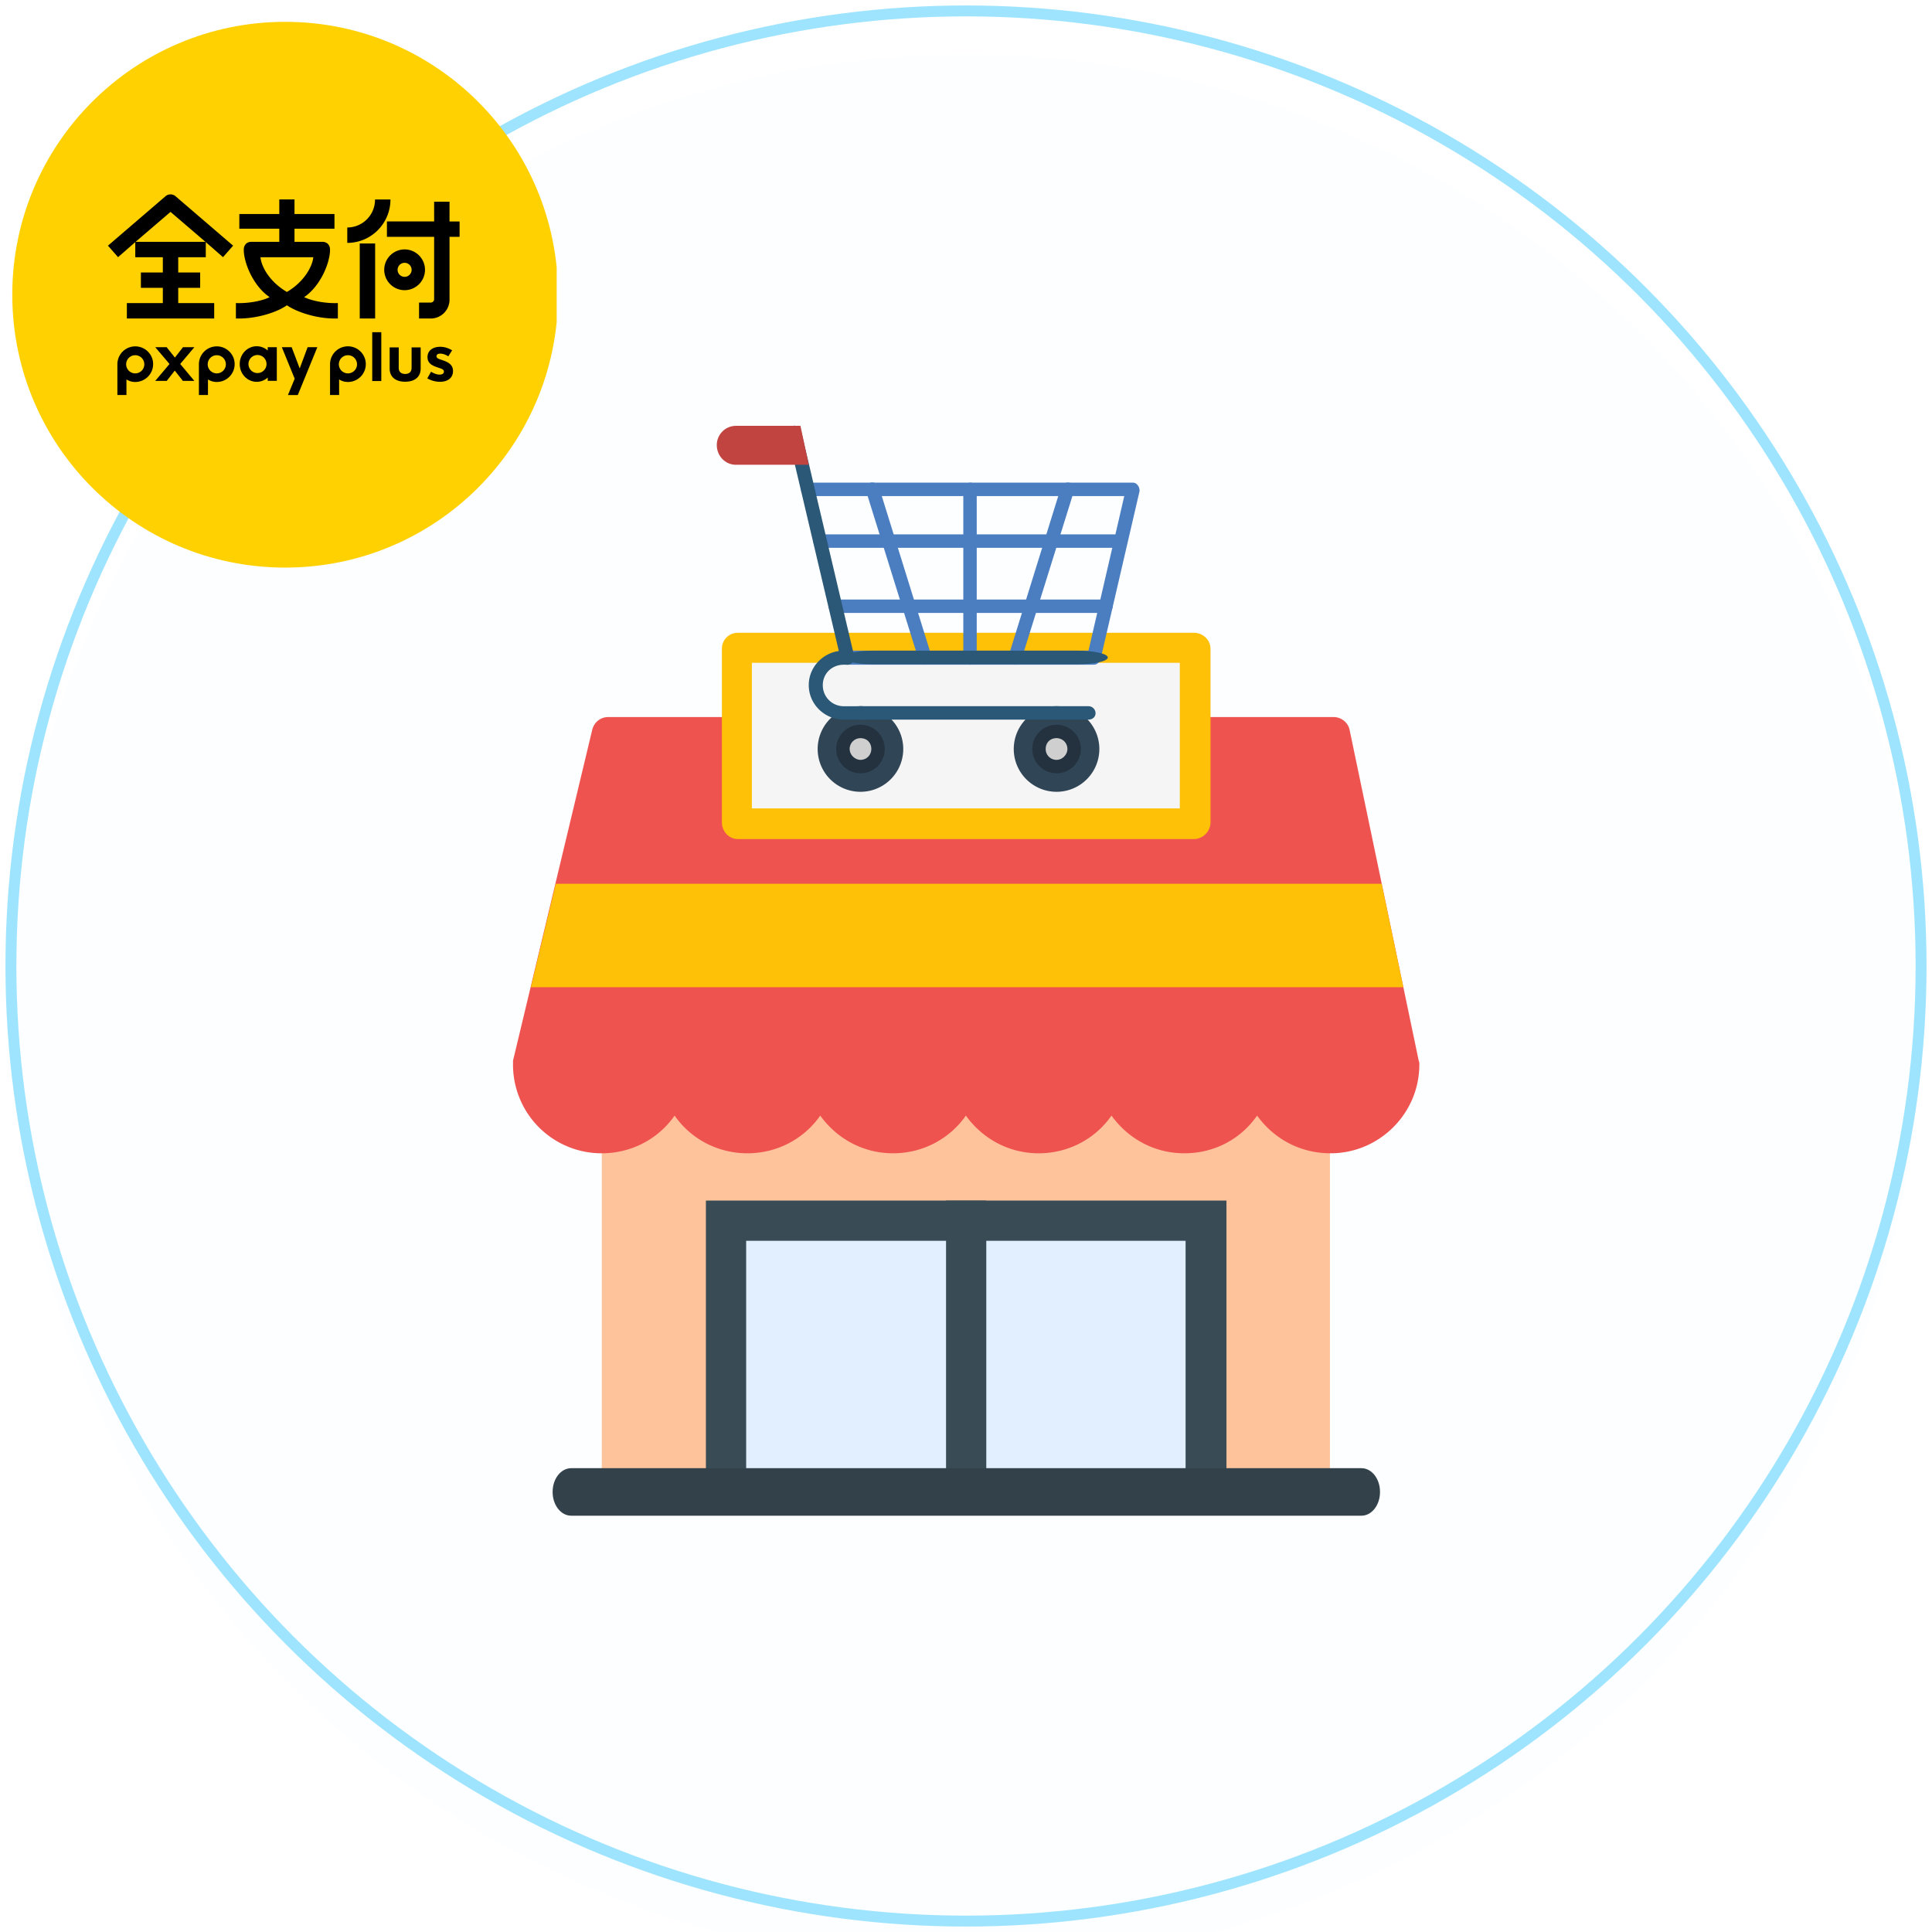<svg width="177" height="177" viewBox="0 0 177 177" fill="none" xmlns="http://www.w3.org/2000/svg"><g filter="url(#filter0_i_1689_5612)"><circle cx="88.5" cy="88.5" r="87.5" fill="#FCFEFF"/></g><circle cx="88.5" cy="88.5" r="87.5" stroke="#9EE4FF"/><g clip-path="url(#clip0_1689_5612)"><path d="M26.125 52c13.807 0 25-11.193 25-25s-11.193-25-25-25-25 11.193-25 25 11.193 25 25 25z" fill="#FFD100"/><path d="M32.958 29.18h1.41v-6.873h-1.41v6.873zm8.225-10.7h-1.41v1.807h-4.325v1.41h4.325v5.713c0 .17-.14.31-.31.31h-1.072v1.46h1.072c.948 0 1.72-.773 1.72-1.72V21.7h.923v-1.41h-.923v-1.81zm-6.825-.205a2.552 2.552 0 01-2.542 2.567v1.41c2.18 0 3.955-1.775 3.955-3.977h-1.413zm-6.49 8.945c1.495-1.013 2.368-3.148 2.368-4.338 0-.437-.268-.727-.705-.727h-2.55V20.95h3.662v-1.343h-3.662V18.27h-1.393v1.337h-3.662v1.343h3.662v1.205h-2.55c-.44 0-.705.29-.705.727 0 1.19.865 3.325 2.368 4.338-.44.245-1.66.595-3.088.547v1.41c1.823.07 3.793-.57 4.67-1.21.923.638 2.848 1.28 4.67 1.21v-1.41c-1.427.048-2.647-.317-3.087-.547h.002zm-1.582-.473c-1.618-.947-2.345-2.34-2.42-3.18h4.837c-.075.8-.802 2.233-2.42 3.18h.003zm10.782-3.897a1.87 1.87 0 00-1.867 1.867 1.87 1.87 0 001.867 1.868 1.87 1.87 0 001.868-1.868 1.87 1.87 0 00-1.868-1.867zm0 2.512a.642.642 0 110-1.284.642.642 0 010 1.284zm-21.92-7.37l-5.257 4.515.925 1.053 1.577-1.378v1.385h2.525v1.395h-2.01v1.41h2.01v1.395h-3.295v1.41h8v-1.41h-3.295v-1.395h2.01v-1.41h-2.01v-1.395h2.525v-1.385l1.578 1.378.925-1.053-5.258-4.515a.709.709 0 00-.952 0h.002zm-2.727 4.165l3.202-2.745 3.203 2.745H12.42zm1.575 10.873a1.639 1.639 0 00-3.242.328v2.832h.83v-1.425c.245.145.502.23.807.23a1.639 1.639 0 001.605-1.965zm-1.607 1.177a.832.832 0 110-1.664.832.832 0 010 1.664zm12.139-2.399v.303a1.515 1.515 0 00-1.01-.39c-.86 0-1.557.73-1.557 1.63 0 .9.697 1.63 1.557 1.63.385 0 .738-.148 1.01-.39v.297h.833v-3.08h-.833zm-.937 2.37a.827.827 0 11-.001-1.654.827.827 0 010 1.654zm-2.126-1.148a1.639 1.639 0 00-3.242.328v2.832h.83v-1.425c.245.145.502.23.807.23a1.639 1.639 0 001.605-1.965zm-1.605 1.177a.832.832 0 110-1.664.832.832 0 010 1.664zm8.323-2.398l-.725 1.945-.738-1.945h-.9l1.178 2.885-.618 1.497h.903l1.79-4.382h-.89zm-10.378 3.085l-1.295-1.55 1.298-1.535h-1.043l-.742.95-.755-.95h-1.043l1.305 1.537-1.307 1.548h1.052l.738-.943.74.943h1.052zm22.731-1.9c-.293-.093-.545-.163-.545-.355 0-.16.14-.242.332-.242.413 0 .745.25.745.25l.355-.55s-.475-.326-1.095-.326c-.68 0-1.162.35-1.162.946 0 .64.55.817 1.01.972.287.093.492.16.492.352 0 .18-.145.278-.39.278-.262 0-.557-.115-.785-.265l-.345.61c.318.185.733.313 1.158.313.735 0 1.197-.368 1.197-.993s-.542-.845-.967-.985v-.005zm-2.829.715c0 .382-.248.55-.588.55-.34 0-.59-.17-.59-.55v-1.883h-.83v1.948c0 .742.525 1.197 1.42 1.197.895 0 1.42-.455 1.42-1.197v-1.948h-.83v1.883h-.002zm-4.227-.679a1.639 1.639 0 00-3.243.328v2.832h.831v-1.425c.245.145.503.23.808.23a1.639 1.639 0 001.605-1.965zm-1.604 1.177a.832.832 0 110-1.664.832.832 0 010 1.664zm3.056-3.771h-.83v4.474h.83v-4.474z" fill="#000"/></g><path fill-rule="evenodd" clip-rule="evenodd" d="M120.377 136.906H56.654c-.819 0-1.521-.702-1.521-1.521v-33.237c0-.819.702-1.462 1.521-1.462h63.723c.819 0 1.463.643 1.463 1.462v33.237c0 .819-.644 1.521-1.463 1.521z" fill="#FFC39C"/><path fill-rule="evenodd" clip-rule="evenodd" d="M121.899 105.659c-2.808 0-5.207-1.346-6.729-3.452-1.463 2.106-3.862 3.452-6.671 3.452-2.75 0-5.149-1.346-6.67-3.452-1.463 2.106-3.92 3.452-6.671 3.452-2.75 0-5.15-1.346-6.67-3.452-1.464 2.106-3.921 3.452-6.671 3.452-2.75 0-5.15-1.346-6.671-3.452-1.463 2.106-3.92 3.452-6.67 3.452-2.751 0-5.209-1.346-6.672-3.452-1.462 2.106-3.92 3.452-6.67 3.452A8.116 8.116 0 0147 97.526v-.352l7.256-30.31c.175-.703.76-1.17 1.463-1.17h66.473c.702 0 1.346.526 1.463 1.228l6.32 30.252a.754.754 0 01.058.352c0 4.505-3.686 8.133-8.134 8.133z" fill="#EF5350"/><path fill-rule="evenodd" clip-rule="evenodd" d="M48.637 90.446l2.282-9.48h75.66l1.989 9.48H48.637zm60.742-13.575h-41.78c-.819 0-1.462-.702-1.462-1.521V59.434c0-.82.643-1.463 1.463-1.463h41.779c.82 0 1.522.643 1.522 1.463V75.35c0 .819-.702 1.521-1.522 1.521z" fill="#FFC107"/><path fill-rule="evenodd" clip-rule="evenodd" d="M108.088 74.062V60.721H68.883v13.341h39.205z" fill="#F5F5F5"/><path fill-rule="evenodd" clip-rule="evenodd" d="M78.83 72.54a3.92 3.92 0 11.001-7.841 3.92 3.92 0 010 7.841zm17.966 0a3.92 3.92 0 110-7.841 3.92 3.92 0 010 7.841z" fill="#304556"/><path fill-rule="evenodd" clip-rule="evenodd" d="M100.249 60.896H77.662a.65.65 0 01-.643-.644.65.65 0 01.643-.644h22.06L103 45.448H73.976a.586.586 0 01-.585-.586c0-.35.234-.643.585-.643h29.784a.53.53 0 01.468.234c.117.117.176.35.176.526l-3.57 15.39c-.058.292-.351.527-.585.527z" fill="#4B7EC1"/><path fill-rule="evenodd" clip-rule="evenodd" d="M101.304 56.154h-24.81c-.352 0-.586-.292-.586-.643 0-.351.234-.585.585-.585h24.811c.351 0 .644.234.644.585a.65.65 0 01-.644.643zm1.404-5.968H75.089c-.351 0-.585-.293-.585-.644 0-.35.234-.585.585-.585h27.619c.293 0 .585.234.585.585s-.292.644-.585.644z" fill="#4B7EC1"/><path fill-rule="evenodd" clip-rule="evenodd" d="M84.744 60.895c-.234 0-.527-.176-.585-.468l-4.799-15.39a.633.633 0 01.41-.819c.351-.058.702.117.76.41l4.799 15.448c.117.292-.059.643-.41.76-.058 0-.117.06-.175.06zm8.248 0c-.058 0-.117-.058-.175-.058-.351-.118-.527-.469-.41-.761l4.798-15.448a.708.708 0 01.761-.41.632.632 0 01.41.82l-4.799 15.389a.57.57 0 01-.585.468zm-4.094.001a.65.65 0 01-.644-.644v-15.39a.65.65 0 01.644-.643c.35 0 .585.292.585.643v15.39c0 .351-.234.644-.585.644z" fill="#4B7EC1"/><path fill-rule="evenodd" clip-rule="evenodd" d="M99.724 65.928h-20.89c-.351 0-.644-.234-.644-.585a.65.65 0 01.644-.644h20.89a.65.65 0 01.644.644c0 .351-.293.585-.644.585zm-22.119-5.032c-.234 0-.526-.234-.585-.527l-4.857-20.597c-.117-.351.117-.644.468-.76.352-.06.644.116.761.467l4.857 20.598c.058.35-.117.702-.468.76-.059.059-.117.059-.176.059z" fill="#2A5876"/><path fill-rule="evenodd" clip-rule="evenodd" d="M78.892 65.929h-1.58c-1.755 0-3.218-1.404-3.218-3.16 0-1.755 1.463-3.16 3.218-3.16h.351c.293 0 .585.293.585.644 0 .351-.292.644-.585.644h-.35c-1.113 0-1.932.819-1.932 1.872a1.91 1.91 0 001.931 1.931h1.58c.293 0 .585.293.585.644a.586.586 0 01-.585.585z" fill="#2A5876"/><path d="M98.682 59.61H80.004c-1.551 0-2.809.28-2.809.625s1.258.625 2.809.625h18.678c1.551 0 2.809-.28 2.809-.625 0-.346-1.258-.626-2.81-.626z" fill="#2A5876"/><path fill-rule="evenodd" clip-rule="evenodd" d="M74.094 42.581h-6.67c-.995 0-1.756-.82-1.756-1.814 0-.936.76-1.755 1.755-1.755h5.91l.761 3.57z" fill="#C24441"/><path fill-rule="evenodd" clip-rule="evenodd" d="M78.833 70.844a2.223 2.223 0 110-4.447 2.223 2.223 0 110 4.447z" fill="#23323E"/><path fill-rule="evenodd" clip-rule="evenodd" d="M78.835 69.615c-.527 0-.995-.469-.995-.995 0-.585.468-.995.995-.995.585 0 .994.41.994.995 0 .526-.41.995-.994.995z" fill="#CFCFCF"/><path fill-rule="evenodd" clip-rule="evenodd" d="M96.798 70.844a2.223 2.223 0 110-4.447 2.223 2.223 0 110 4.447z" fill="#23323E"/><path fill-rule="evenodd" clip-rule="evenodd" d="M96.796 69.615a.986.986 0 01-.995-.995c0-.585.41-.995.995-.995.526 0 .994.41.994.995 0 .526-.468.995-.995.995z" fill="#CFCFCF"/><path fill-rule="evenodd" clip-rule="evenodd" d="M64.672 109.99h47.69v26.859h-47.69V109.99z" fill="#394C56"/><path fill-rule="evenodd" clip-rule="evenodd" d="M68.36 113.676v23.23h40.258v-23.23H68.359z" fill="#E1EFFF"/><path fill-rule="evenodd" clip-rule="evenodd" d="M86.672 109.99h3.686v26.917h-3.686V109.99z" fill="#394C56"/><path d="M124.732 134.508H52.326c-.937 0-1.697.969-1.697 2.165v.022c0 1.195.76 2.165 1.697 2.165h72.406c.937 0 1.697-.97 1.697-2.165v-.022c0-1.196-.76-2.165-1.697-2.165z" fill="#32414A"/><defs><clipPath id="clip0_1689_5612"><path fill="#fff" transform="translate(1 2)" d="M0 0h50v50H0z"/></clipPath><filter id="filter0_i_1689_5612" x=".5" y=".5" width="176" height="180" filterUnits="userSpaceOnUse" color-interpolation-filters="sRGB"><feFlood flood-opacity="0" result="BackgroundImageFix"/><feBlend in="SourceGraphic" in2="BackgroundImageFix" result="shape"/><feColorMatrix in="SourceAlpha" values="0 0 0 0 0 0 0 0 0 0 0 0 0 0 0 0 0 0 127 0" result="hardAlpha"/><feMorphology radius="5" in="SourceAlpha" result="effect1_innerShadow_1689_5612"/><feOffset dy="4"/><feGaussianBlur stdDeviation="4.8"/><feComposite in2="hardAlpha" operator="arithmetic" k2="-1" k3="1"/><feColorMatrix values="0 0 0 0 0.644 0 0 0 0 0.964 0 0 0 0 1 0 0 0 0.25 0"/><feBlend in2="shape" result="effect1_innerShadow_1689_5612"/></filter></defs></svg>
